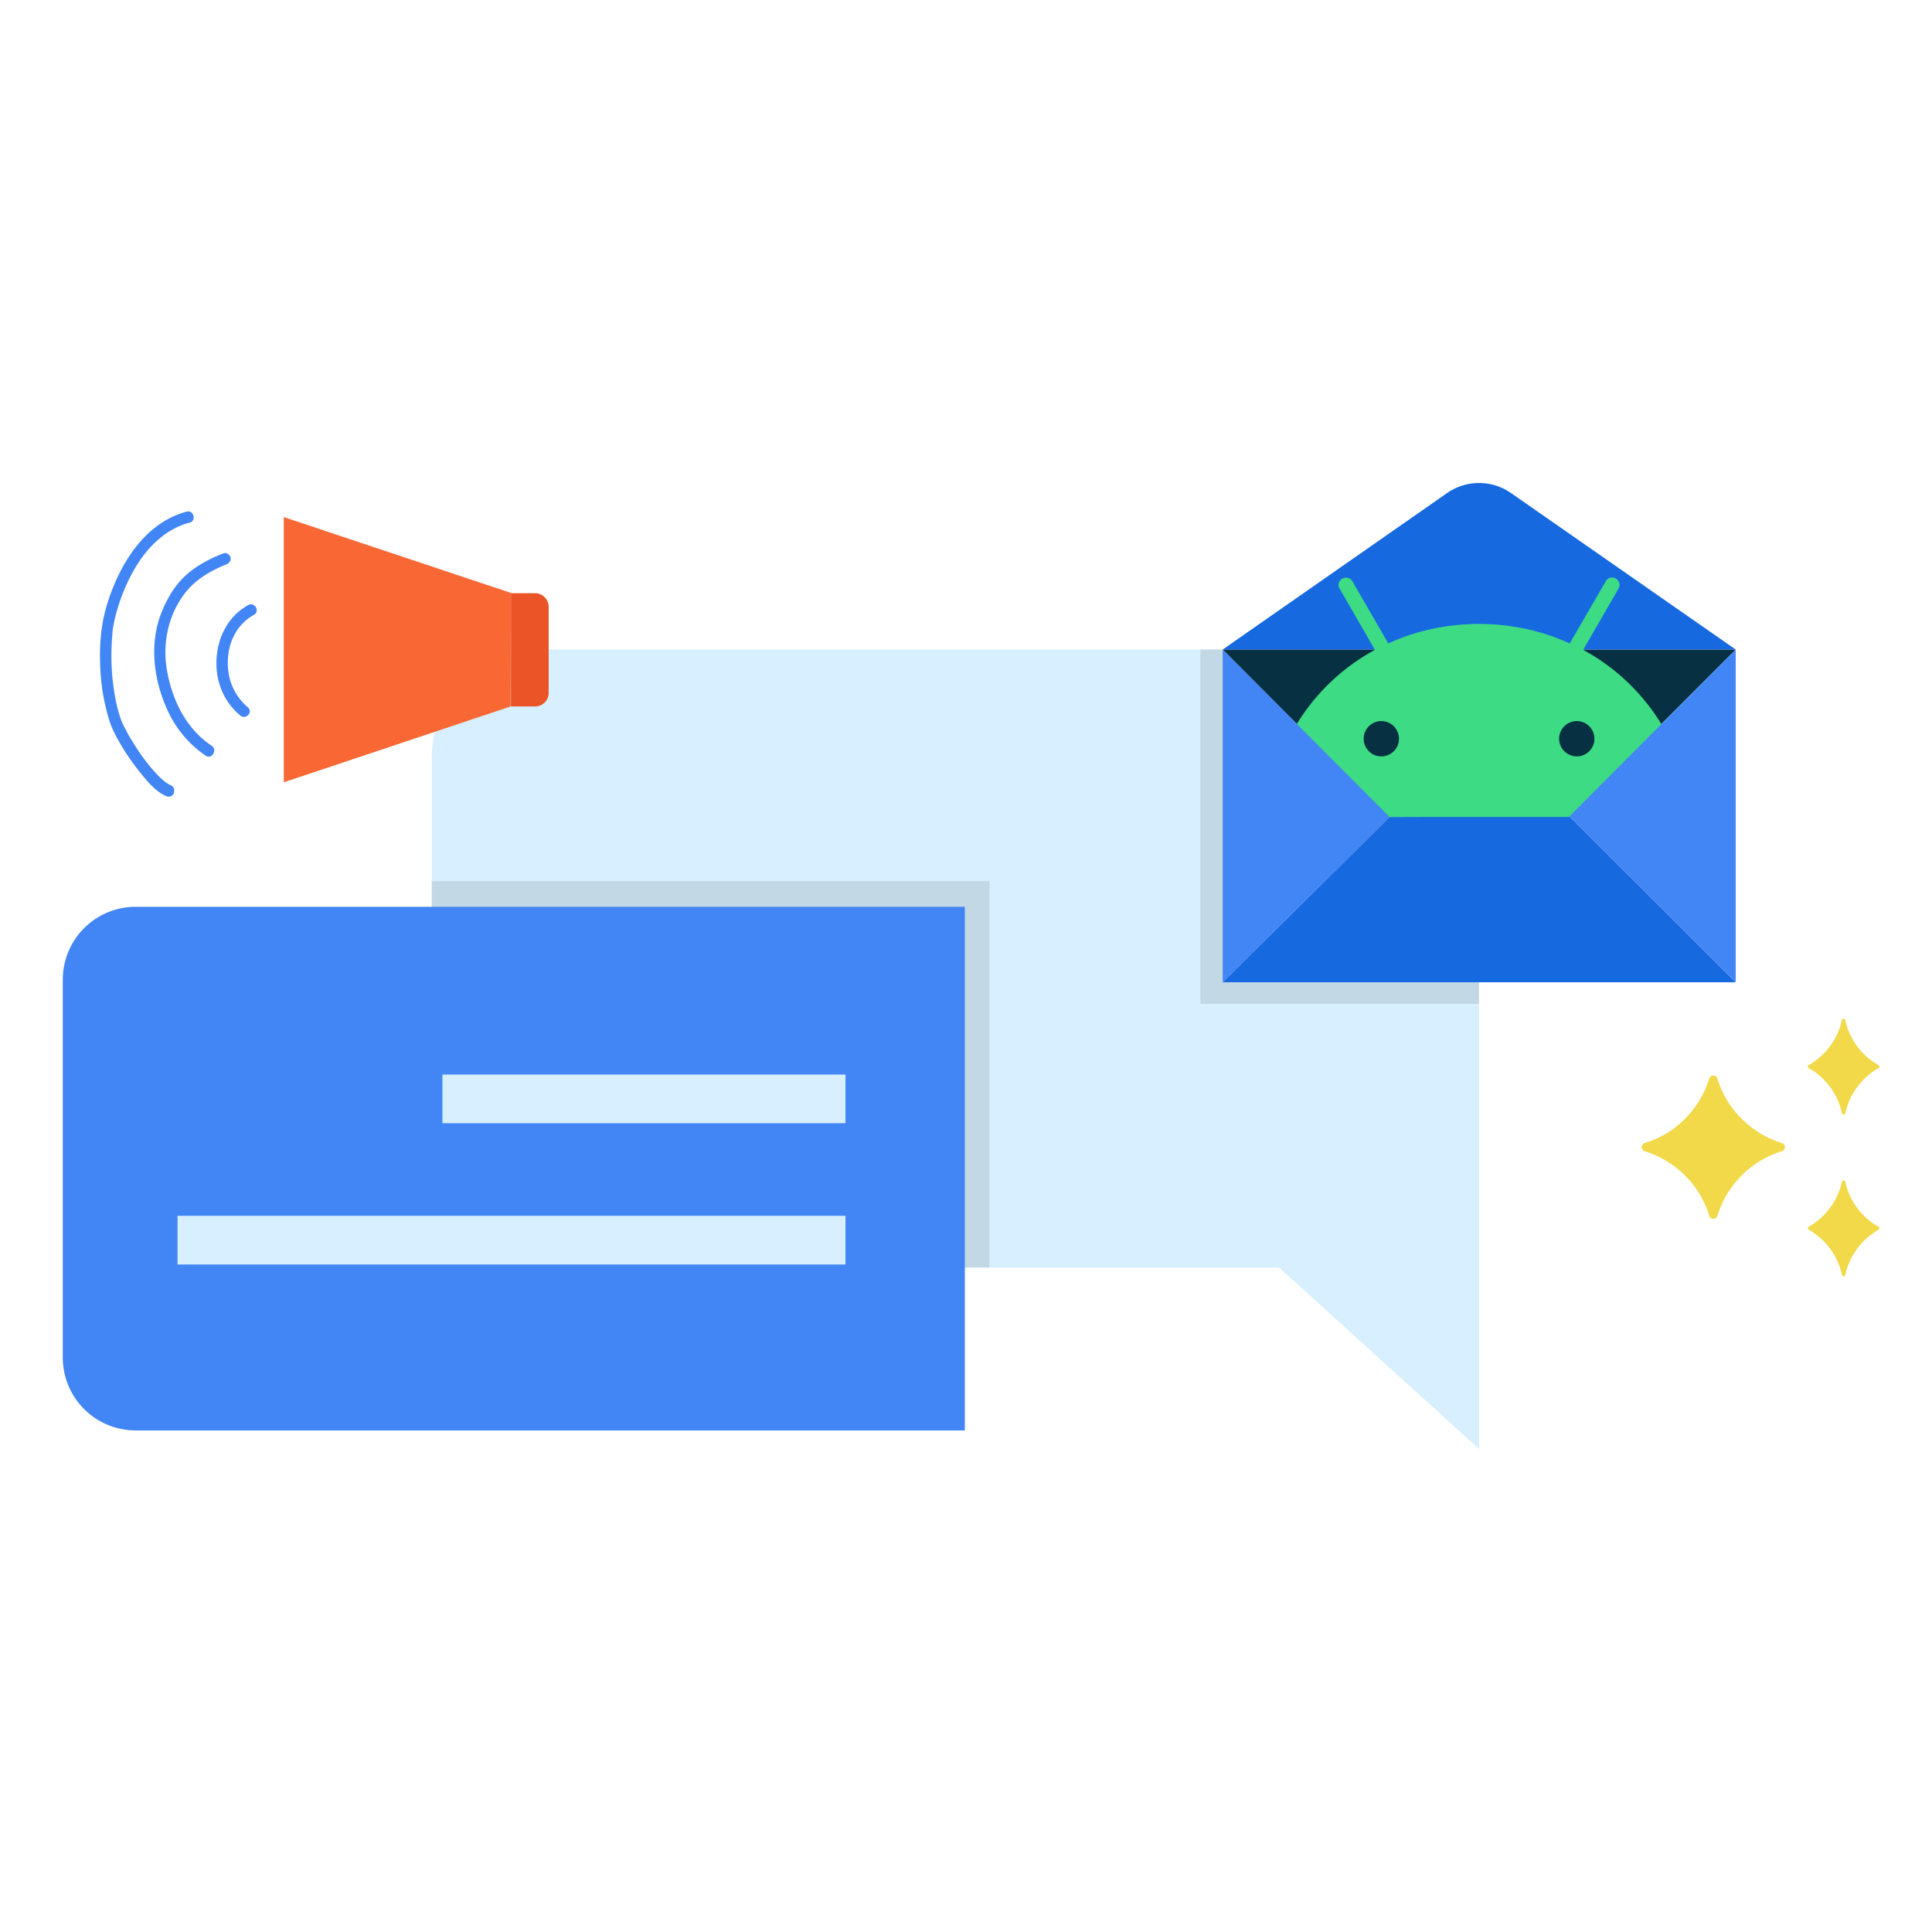 <svg width="480" height="480" fill="none" xmlns="http://www.w3.org/2000/svg">
  <g clip-path="url(#clip0)">
    <path d="M367.466 161.374H133.895c-14.673 0-26.624 11.875-26.624 26.625v97.724c0 16.111 13.085 29.197 29.196 29.197h181.305L367.466 360V161.374z" fill="#D7EFFE"/>
    <path d="M424.649 267.949c-2.345 7.639-8.396 13.766-16.035 16.035-.984.303-.984 1.74 0 2.042 7.639 2.345 13.766 8.396 16.035 16.036.302.983 1.74.983 2.042 0 2.345-7.64 8.396-13.766 16.035-16.036.984-.302.984-1.739 0-2.042-7.639-2.345-13.766-8.396-16.035-16.035-.302-.983-1.74-.983-2.042 0zM457.627 293.59c-1.059 4.841-4.16 8.85-8.244 11.194a.429.429 0 000 .757c4.16 2.345 7.185 6.353 8.244 11.194.076.454.756.454.832 0 1.059-4.841 4.16-8.849 8.245-11.194.302-.152.302-.605 0-.757-4.16-2.344-7.186-6.353-8.245-11.194-.151-.454-.756-.454-.832 0zM457.627 253.426c-1.059 4.841-4.16 8.85-8.244 11.195-.303.151-.303.605 0 .756 4.16 2.345 7.185 6.354 8.244 11.195.076.453.756.453.832 0 1.059-4.841 4.16-8.85 8.245-11.195.302-.151.302-.605 0-.756-4.16-2.345-7.186-6.354-8.245-11.195-.151-.454-.756-.454-.832 0z" fill="#F1D949"/>
    <path d="M367.466 161.374h-69.209v88.043h69.209v-88.043z" fill="#000" fill-opacity=".1"/>
    <path d="M391.368 201.311l39.861-39.937h-127.45l39.785 39.937h47.804z" fill="#073042"/>
    <path d="M345.228 202.975l-41.449 41.072h127.45l-41.298-41.223-44.703.151zM303.779 161.374h127.45l-55.821-38.878a13.883 13.883 0 00-15.884 0l-55.745 38.878z" fill="#1769E0"/>
    <path d="M391.746 187.923a4.39 4.39 0 01-4.387-4.387 4.39 4.39 0 014.387-4.387 4.39 4.39 0 014.387 4.387 4.39 4.39 0 01-4.387 4.387zm-48.56 0a4.39 4.39 0 01-4.387-4.387 4.39 4.39 0 014.387-4.387 4.39 4.39 0 014.387 4.387 4.39 4.39 0 01-4.387 4.387zm50.148-26.473l8.774-15.204c.53-.907.227-1.966-.68-2.496-.908-.529-1.967-.227-2.496.681l-8.926 15.43c-6.807-3.101-14.447-4.841-22.54-4.841-8.169 0-15.808 1.74-22.54 4.841l-8.925-15.43c-.53-.908-1.589-1.135-2.496-.681-.908.53-1.211 1.589-.681 2.496l8.774 15.204c-15.052 8.169-25.415 23.447-26.927 41.525h105.591c-1.513-18.078-11.876-33.356-26.928-41.525z" fill="#3DDC84"/>
    <path d="M303.779 161.374v82.673l41.449-41.072-41.449-41.601zM389.931 202.824l41.298 41.223v-82.673l-41.298 41.45z" fill="#4285F4"/>
    <path d="M126.937 147.381h5.975a3.39 3.39 0 013.404 3.404v21.33a3.39 3.39 0 01-3.404 3.404h-5.975v-28.138z" fill="#EA5426"/>
    <path d="M70.51 194.353v-65.881l56.427 18.834-.076 28.213-56.35 18.834z" fill="#F86734"/>
    <path d="M61.585 175.746c-3.782-3.252-5.37-7.715-4.916-12.632.378-4.311 2.572-8.244 6.429-10.362 1.588-.908.151-3.328-1.437-2.42-4.69 2.571-7.261 7.336-7.79 12.48-.606 5.673 1.36 11.194 5.748 14.901 1.361 1.285 3.403-.757 1.966-1.967z" fill="#4285F4"/>
    <path d="M52.584 185.275c-6.429-4.311-9.833-11.421-11.119-18.833-1.21-7.035.53-14.599 5.295-20.045 2.572-2.874 5.976-4.765 9.53-6.202.681-.302 1.21-.983.984-1.74-.227-.68-1.059-1.285-1.74-.983-3.706 1.437-7.261 3.328-10.06 6.127-2.193 2.193-3.782 4.916-4.992 7.715-3.706 8.396-2.345 18.304 1.74 26.398a27.238 27.238 0 008.925 10.06c1.513.983 2.95-1.513 1.437-2.497z" fill="#4285F4"/>
    <path d="M42.6 195.184c-1.89-.832-3.404-2.571-4.765-4.084a48.85 48.85 0 01-4.69-6.505c-.68-1.059-1.286-2.042-1.815-3.177-.454-.756-.908-1.664-1.135-2.269-1.285-3.404-1.89-7.186-2.269-10.816-.378-3.933-.302-7.867.076-11.8 0-.075.076-.529 0-.151 0-.151.076-.303.076-.454.075-.378.15-.756.227-1.135.15-.832.378-1.739.605-2.571 1.21-4.312 2.95-8.472 5.37-12.254 3.025-4.689 7.337-8.698 12.858-10.135 1.74-.454.984-3.177-.756-2.723-10.514 2.799-16.716 13.161-19.742 22.918-1.588 5.068-1.966 10.287-1.74 15.582.152 4.235.833 8.547 2.043 12.631.605 2.269 1.664 4.312 2.799 6.278 1.588 2.799 3.479 5.446 5.446 7.867 1.664 2.042 3.554 4.235 5.975 5.37.68.303 1.513.227 1.967-.529.302-.757.15-1.74-.53-2.043z" fill="#4285F4"/>
    <path d="M245.84 218.934H107.271v95.985H245.84v-95.985z" fill="#000" fill-opacity=".1"/>
    <path d="M239.713 355.386H33.75a18.11 18.11 0 01-18.153-18.153v-93.791a18.11 18.11 0 0118.153-18.153h205.963v130.097z" fill="#4285F4"/>
    <path fill-rule="evenodd" clip-rule="evenodd" d="M210.063 279.067H109.918v-12.102h100.145v12.102zM210.063 314.164H44.113v-12.102h165.95v12.102z" fill="#D7EFFE"/>
  </g>
  <defs>
    <clipPath id="clip0">
      <path fill="#fff" transform="translate(15.597 120)" d="M0 0h451.333v240H0z"/>
    </clipPath>
  </defs>
</svg>
